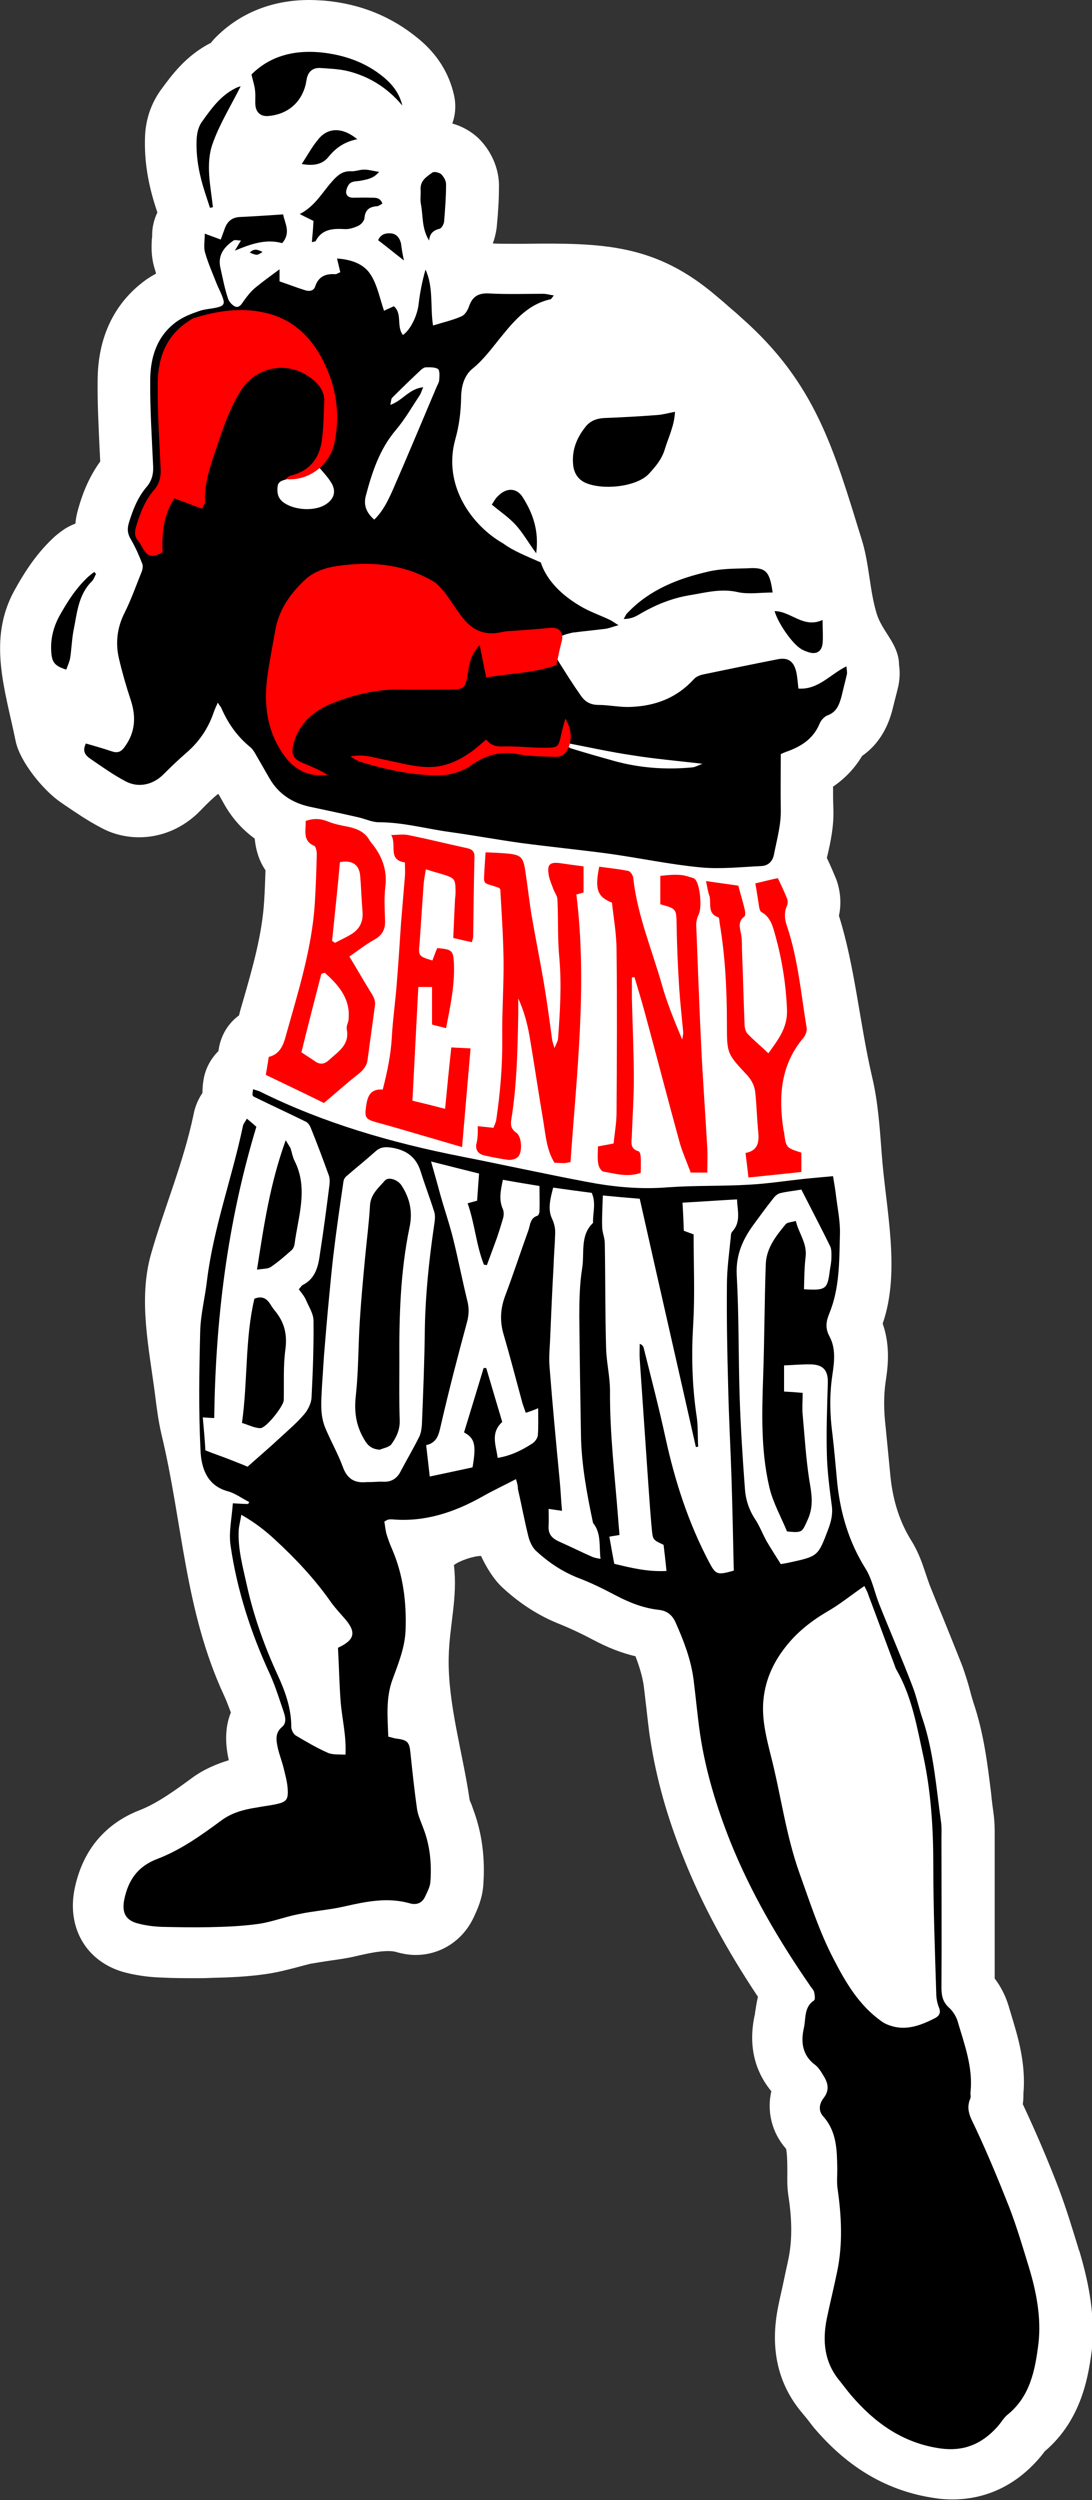 <?xml version="1.0" encoding="utf-8"?>
<!-- Generator: Adobe Illustrator 28.0.0, SVG Export Plug-In . SVG Version: 6.00 Build 0)  -->
<svg version="1.1" id="Vrstva_1" xmlns="http://www.w3.org/2000/svg" xmlns:xlink="http://www.w3.org/1999/xlink" x="0px" y="0px"
	 viewBox="0 0 334.4 765" style="enable-background:new 0 0 334.4 765;" xml:space="preserve">
<rect x="0" y="0" width="334.4" height="765" fill="#333333" stroke="none"/>
<style type="text/css">
	.st0{fill:#FFFFFF;}
	.st1{fill:#FF0000;}
</style>
<g>
	<path class="st0" d="M330.6,689l-0.2-0.5c-1.9-6.2-3.8-12.5-6.2-18.9c-3.3-8.6-6.9-17-10.6-24.9c-0.1-0.3-0.2-0.5-0.4-0.8
		c0.2-1.3,0.2-2.4,0.2-3.3c0.8-9.3-1.7-17.4-3.7-24c-0.3-1-0.6-2-0.9-3c-0.9-2.9-2.3-5.7-4.2-8.2c0-11.5,0-23.1,0-34.3l0-8.9
		c0-0.3,0-0.6,0-0.9c0-1.5,0-3.6-0.3-6c-0.3-2.2-0.6-4.4-0.8-6.6c-1.1-8.9-2.2-18.2-5.4-27.7c-0.3-1-0.7-2.2-1-3.5
		c-0.6-2.3-1.4-4.9-2.4-7.7c-2-5.1-4.1-10.2-6.1-15.2c-1.4-3.3-2.7-6.6-4-9.8c-0.3-0.8-0.6-1.8-1-2.9c-1-3-2.2-6.8-4.6-10.6
		c-3.4-5.5-5.5-11.8-6.3-19.3c-0.2-2.1-0.4-4.1-0.6-6.2c-0.3-3-0.6-6-0.9-9.2c-0.6-5.1-0.6-9.6,0-13.8c0.6-3.9,1.6-10.7-0.9-17.8
		c5.6-16.1,0.9-35.3-0.3-52c-0.6-7.8-1.1-15.7-2.9-23.3c-3.8-16.2-5.3-34-10.2-49.5c0.8-3.6,0.5-7.5-0.8-11.1
		c-0.8-1.9-1.5-3.6-2.3-5.3c-0.2-0.4-0.4-0.9-0.6-1.3c0.1-0.3,0.1-0.5,0.2-0.8c0.9-3.9,2-8.8,1.8-14.3c-0.1-2.2-0.1-4.5-0.1-6.7
		c3.7-2.5,6.7-5.7,8.9-9.4c4.5-3.1,7.7-7.9,9.3-14.2l0.2-0.8c0.5-2.1,1.1-4.2,1.6-6.4c0.6-2.9,0.4-5.3,0.2-6.5c0-0.1,0-0.2,0-0.4
		c-0.3-6.1-5.1-9.7-6.8-15.1c-2.2-7.1-2.3-15.2-4.5-22.4c-8.7-28.2-14.2-48.2-37-68.3c-1.3-1.2-2.7-2.4-4-3.5
		c-1.2-1.1-2.4-2.1-3.6-3.1c-18.6-15.9-34.6-16.3-58.7-16c0,0-0.1,0-0.1,0c-1.4,0-2.7,0-4.1,0c-2.2,0-4,0-5.6-0.1
		c0.6-1.6,1-3.3,1.2-4.9c0.5-5.1,0.7-9,0.7-12.8c0-5.3-2.4-10.8-6.5-14.7c-2.2-2-4.9-3.5-7.8-4.3c1-2.7,1.2-5.8,0.5-8.8
		c-1.5-6.6-5.1-12.4-10.8-17.1C120,5.1,110.5,1.2,99.4,0.2C97.8,0.1,96.2,0,94.7,0C83.3,0,73.3,4,65.8,11.7
		c-0.4,0.4-0.8,0.9-1.2,1.4c-7.7,3.9-12.1,10-15.4,14.5c-3,4.2-4.7,9.2-4.8,14.7c-0.2,6.9,0.9,13.9,3.4,21.5
		c0.1,0.3,0.2,0.7,0.4,1.2c-1,2.1-1.6,4.4-1.6,6.8c0,0.5,0,0.9-0.1,1.3c-0.1,2.1-0.3,5.2,0.8,8.9c0.2,0.6,0.3,1.1,0.5,1.7
		c-0.9,0.5-1.9,1.1-2.8,1.7c-6.8,4.8-14.9,13.9-15.1,30.6c-0.1,7.3,0.3,14.5,0.6,21.4c0.1,1.3,0.1,2.5,0.2,3.8
		c-3.7,5.1-5.6,10.4-6.8,14.7c-0.4,1.4-0.7,2.9-0.8,4.3c-1.5,0.6-2.9,1.3-4.2,2.3l-0.3,0.2c-0.6,0.5-1.5,1.1-2.5,2.1
		C10.6,170,7,176,4.4,180.7c-8.3,15.1-2.8,30.4,0.4,46.1c1.3,6.3,8.5,15.1,13.8,18.7l1.3,0.9c3.4,2.3,6.9,4.7,10.9,6.8
		c3.6,2,7.7,3,11.8,3c7,0,13.7-2.9,18.8-8.2c2.1-2.2,3.8-3.8,5.4-5.1c0.1,0.1,0.2,0.3,0.3,0.4c0.6,1.1,1.2,2.1,1.8,3.2
		c2.4,4.1,5.4,7.4,9.1,10.1c0.4,4.1,1.6,7.2,3.3,9.7c-0.1,3.1-0.2,6.2-0.4,9.3c-0.6,10.2-3.5,20.4-6.6,31.1c-0.4,1.3-0.8,2.7-1.1,4
		c-3.3,2.4-5.5,6-6.2,10.2l-0.1,0.7c-2.3,2.3-3.9,5.2-4.5,8.4c-0.3,1.6-0.4,3.1-0.4,4.4c-0.7,1.1-2.1,3.3-2.7,6.5
		c-3.1,14.9-9,28.6-13.1,43c-3.9,13.9-0.5,28.9,1.3,43c0.5,4,1,7.9,1.9,11.8c6.6,27.3,7.1,54.1,19.3,80.3c0.7,1.5,1.3,3.2,2,5
		c-1.5,3.7-2,8.4-0.7,14.3c0,0.1,0,0.2,0.1,0.3c-3.6,1.1-7.6,2.7-11.4,5.5c-4.9,3.6-10.4,7.6-15.7,9.7c-7.6,2.9-17.2,9.4-20.2,24.4
		c-2.4,12.4,4.3,22.9,16.5,25.6c3.4,0.8,6.8,1.2,10,1.3c4,0.2,7.3,0.2,10.4,0.2c1.7,0,3.4,0,5.1-0.1c4.8-0.1,10.9-0.3,16.9-1.2
		c3.4-0.5,6.4-1.3,9.1-2c1.5-0.4,3-0.8,4.2-1.1c1.7-0.3,3.6-0.6,5.6-0.9c2.8-0.4,5.9-0.8,9.1-1.6c3.1-0.7,6.4-1.4,9.1-1.4
		c1.1,0,2.1,0.1,2.9,0.4c1.9,0.5,3.7,0.8,5.6,0.8c7.6,0,14.4-4.4,17.7-11.4l0.2-0.4c0.9-2,2.5-5.3,2.8-9.6c0.6-8.2-0.4-15.9-3-22.9
		c-0.2-0.6-0.4-1.1-0.6-1.7c-0.2-0.5-0.5-1.1-0.6-1.5c-2-14-6.7-29.4-6.4-43.5c0.2-9.9,2.8-18.3,1.6-28.3c1.8-1.4,6.1-2.8,8.3-2.8
		c1.6,3.4,3.8,7.1,6.6,9.7c5.3,4.9,11.2,8.7,17.6,11.2c3.2,1.3,6.6,2.9,10,4.7c4.5,2.4,8.8,4.1,13.1,5.1c1.3,3.4,2.1,6.2,2.5,8.8
		c0.3,2.2,0.5,4.4,0.8,6.7c0.4,3.3,0.7,6.8,1.3,10.3c1.8,11.6,5.1,23.5,10.2,36.1c5.5,13.8,12.8,27.4,22.7,42.3
		c-0.5,2.1-0.7,3.9-0.9,5c0,0.2,0,0.4-0.1,0.6c-2.4,11.2,1.3,18.7,5.1,23.3c-1.4,6.1,0.1,12.6,4.5,17.6c0.3,1,0.4,3.9,0.4,5.9l0,0.2
		c0,0.4,0,0.9,0,1.3c0,1.7-0.1,4.1,0.3,6.8c1.2,7.7,1.2,14,0,19.7c-0.5,2.3-1,4.6-1.5,7c-0.5,2.4-1.1,4.8-1.6,7.4
		c-2.6,12.8-0.1,23.8,7.4,32.6c0.5,0.6,0.9,1.1,1.4,1.7c0.7,0.9,1.4,1.8,2.1,2.7c10.6,12.5,22.7,19.5,37.1,21.6
		c1.8,0.3,3.7,0.4,5.5,0.4c6.9,0,17.1-2.1,26-12.1c0.9-1,1.6-1.9,2.1-2.6c11.7-9.9,13.5-23.9,14.5-31.4
		C335.5,707.1,332.7,696.2,330.6,689z"/>
	<g>
		<g>
			<path d="M158,452.6c-3.6,1.9-7.1,3.5-10.4,5.4c-8.6,4.8-17.6,7.8-27.6,6.9c-0.4,0-0.8,0-1.2,0.1c-0.2,0.1-0.5,0.2-1.1,0.6
				c0.2,1.1,0.3,2.4,0.6,3.6c0.5,1.7,1.1,3.3,1.8,4.9c3.4,7.9,4.4,16.2,4.1,24.7c-0.2,5.3-2.2,10.2-4,15.1
				c-2.1,5.7-1.5,11.5-1.3,17.5c1,0.2,1.7,0.5,2.5,0.6c3.4,0.4,4,1.1,4.3,4.5c0.6,5.7,1.2,11.4,2,17c0.3,2.1,1.3,4.1,2,6.1
				c2,5.2,2.5,10.7,2.1,16.2c-0.1,1.5-0.9,3-1.6,4.5c-0.9,2-2.6,2.7-4.7,2.1c-6.7-1.9-13.2-0.6-19.8,0.9c-4.7,1.1-9.5,1.4-14.2,2.4
				c-4.2,0.8-8.2,2.4-12.4,3c-5,0.7-10.1,0.9-15.2,1c-4.8,0.1-9.6,0-14.4-0.1c-2.4-0.1-4.8-0.4-7.1-1c-3.8-0.9-5.1-3.2-4.4-7.1
				c1.2-6.1,4.1-10.4,10.2-12.7c7.1-2.7,13.4-7.2,19.5-11.7c3.2-2.4,6.9-3.4,10.8-4c2-0.4,4-0.6,5.9-1c3.3-0.7,3.9-1.4,3.7-4.6
				c-0.1-2.1-0.7-4.2-1.2-6.3c-0.5-2.1-1.3-4.1-1.8-6.2c-0.5-2.4-1-4.7,1.3-6.6c1.4-1.2,1-3,0.5-4.5c-1.3-3.8-2.5-7.7-4.1-11.3
				c-5.9-12.7-10.2-25.9-12.2-39.7c-0.6-4.1,0.4-8.4,0.7-12.9c2,0.1,3.3,0.2,4.7,0.2c0.1-0.2,0.2-0.4,0.3-0.6
				c-2.2-1.1-4.3-2.7-6.6-3.3c-6.5-1.8-8.1-7.4-8.3-12.6c-0.6-12-0.4-24.1-0.1-36.1c0.1-5.3,1.5-10.6,2.1-15.9
				c2-16.1,7.7-31.4,11-47.2c0.1-0.6,0.6-1.1,1.2-2.2c1.3,1.1,2.3,1.9,2.9,2.5c-8.9,29.4-12.5,58.9-12.9,89.1
				c-0.9,0-1.9-0.1-3.5-0.2c0.3,3.4,0.6,6.6,0.8,10.1c2.5,1,4.9,1.8,7.2,2.7c2.2,0.9,4.4,1.7,5.7,2.3c3.6-3.2,6.9-6,10-8.9
				c2.5-2.3,5.2-4.6,7.4-7.2c1.1-1.3,2.1-3.3,2.2-5c0.4-7.9,0.7-15.8,0.6-23.6c0-2.1-1.4-4.2-2.3-6.3c-0.5-1.2-1.4-2.2-2.2-3.3
				c0.5-0.5,0.8-1.1,1.2-1.3c4-2,4.8-5.9,5.3-9.7c1.1-7,2-14,2.9-21c0.1-1,0.1-2.2-0.3-3.1c-1.7-4.7-3.5-9.5-5.4-14.2
				c-0.3-0.8-0.9-1.7-1.6-2c-5.1-2.5-10.3-4.9-15.4-7.4c-1-0.5-1-0.4-0.7-2.5c0.6,0.2,1.3,0.4,1.9,0.6c19.7,9.8,40.6,15.8,62,20
				c12.7,2.5,25.4,5.3,38.1,7.7c8.3,1.6,16.6,2.4,25.1,1.7c8.3-0.6,16.6-0.3,24.8-0.8c5.7-0.3,11.4-1.2,17.1-1.8
				c2.8-0.3,5.5-0.5,8.6-0.8c0.3,2,0.6,3.5,0.8,5.1c0.5,4.4,1.5,8.8,1.3,13.1c-0.2,8-0.1,16.1-3.2,23.7c-1,2.4-1.4,4.5,0,7.1
				c2,3.7,1.5,7.8,0.9,11.8c-0.9,6-0.8,12,0,18c0.6,5,1,10.1,1.5,15.2c1,9.3,3.6,18,8.6,26c2.1,3.3,2.8,7.4,4.3,11.1
				c3.3,8.3,6.9,16.5,10.1,24.9c1.3,3.3,2,6.9,3.2,10.3c3.4,10.3,4.1,21,5.6,31.5c0.2,1.6,0.1,3.2,0.1,4.8c0,15.2,0.1,30.5,0,45.7
				c0,2.4,0.4,4.4,2.3,6.1c1.1,1,2.1,2.5,2.6,4c2.1,7.2,4.8,14.2,4,21.9c-0.1,0.7,0.2,1.4-0.1,2c-1.5,3.6,0.4,6.2,1.8,9.3
				c3.7,7.9,7,15.9,10.2,24c2.3,6,4.1,12.1,6,18.3c2.3,7.6,3.8,15.5,2.9,23.3c-1,8-2.5,16.2-9.5,21.8c-1.2,1-2,2.5-3.1,3.7
				c-4.7,5.2-10.2,7.6-17.4,6.6c-11.4-1.6-20-7.7-27.3-16.2c-1.2-1.4-2.3-2.9-3.5-4.4c-4.8-5.7-5.4-12.3-4-19.2
				c1-4.8,2.2-9.6,3.2-14.5c1.7-8.3,1.3-16.7,0.1-25.1c-0.3-2-0.1-4-0.1-6c-0.1-5.8-0.1-11.5-4.3-16.2c-1.6-1.8-1.2-3.9,0.1-5.6
				c2.1-2.7,1.2-5-0.3-7.3c-0.6-1-1.3-2.1-2.2-2.8c-4.1-3-4.5-7.2-3.5-11.5c0.6-2.8,0-6.3,3.1-8.3c0.4-0.3,0.2-1.7,0-2.6
				c-0.2-0.7-0.9-1.3-1.3-2c-9.6-13.9-18.1-28.4-24.4-44.1c-4.2-10.6-7.5-21.4-9.2-32.7c-0.8-5.5-1.3-11.1-2-16.7
				c-0.8-6.2-3-11.9-5.5-17.5c-1-2.3-2.6-3.6-5.1-3.9c-4.7-0.5-9-2.2-13.2-4.4c-3.8-2-7.6-3.9-11.6-5.4c-4.8-1.9-9-4.7-12.8-8.2
				c-1.2-1.1-2-2.9-2.4-4.5c-1.2-4.8-2.1-9.7-3.2-14.5C158.6,454.5,158.3,453.6,158,452.6z M264.7,485.3c-4.1,2.8-7.6,5.7-11.5,7.9
				c-4.9,2.9-9.2,6.3-12.7,10.8c-4,5.1-6.4,10.7-6.8,17.2c-0.3,5.4,1,10.6,2.3,15.8c3.1,12,4.6,24.3,8.8,36.1
				c3.2,8.9,6.1,18,10.5,26.4c3.7,7.2,7.8,14.1,14.5,18.9c1.3,1,3.1,1.6,4.7,1.9c4.1,0.7,7.9-0.8,11.5-2.6c1.5-0.7,2.3-1.7,1.5-3.5
				c-0.5-1.3-0.8-2.8-0.8-4.3c-0.4-13.1-0.9-26.2-0.9-39.3c0-11.1-0.7-22.2-3-33c-2-9.1-3.5-18.4-8.3-26.7c-0.3-0.5-0.4-1-0.6-1.5
				c-2.7-7.1-5.3-14.3-8-21.4C265.7,487.2,265.2,486.4,264.7,485.3z M184.6,365.8c-0.1,3.6-0.3,6.6-0.2,9.6c0,1.7,0.8,3.3,0.8,5
				c0.2,10.7,0.1,21.4,0.4,32c0.1,4.4,1.2,8.8,1.2,13.2c-0.1,13.1,1.5,26.1,2.5,39.1c0.1,1.7,0.3,3.4,0.4,5c-1.2,0.2-2,0.3-3.1,0.5
				c0.5,2.9,1,5.6,1.5,8.3c5.3,1.3,10.3,2.5,16,2.2c-0.3-3-0.6-5.6-0.9-8c-3.2-1.5-3.3-1.5-3.6-4.8c-0.4-4.3-0.7-8.5-1-12.8
				c-0.9-13.1-1.8-26.1-2.7-39.2c-0.1-1.5,0-3.1,0-4.7c0.8,0.3,1.1,0.8,1.2,1.2c2.3,9.2,4.7,18.4,6.7,27.6c2.9,13.3,7,26,13.4,38.1
				c2,3.8,2.5,3.9,7.5,2.5c-0.2-9.4-0.4-19-0.7-28.6c-0.3-9.1-0.8-18.1-1-27.2c-0.3-10.5-0.5-21.1-0.4-31.6c0-4.9,0.7-9.8,1.2-14.8
				c0-0.5,0.1-1.2,0.4-1.5c2.8-3,1.6-6.4,1.5-9.9c-5.7,0.3-11,0.7-16.7,1c0.2,3.2,0.3,5.9,0.4,8.6c1.3,0.5,2.2,0.8,3,1.1
				c0,9.2,0.4,18.2-0.1,27.1c-0.6,9.5-0.4,18.9,1,28.4c0.5,3.1,0.3,6.3,0.5,9.5c-0.2,0-0.5,0-0.7,0.1c-5.7-25.3-11.5-50.6-17.2-76
				C192,366.5,188.7,366.2,184.6,365.8z M113.4,453.5C113.4,453.5,113.4,453.6,113.4,453.5c1.3,0,2.7-0.2,4-0.1
				c2.6,0.1,4.3-1.1,5.4-3.4c1.8-3.4,3.8-6.8,5.5-10.2c0.6-1.1,0.8-2.6,0.9-3.9c0.4-9.9,0.8-19.7,0.9-29.6
				c0.2-10.4,1.3-20.8,2.8-31.1c0.2-1.4,0.5-3,0.1-4.3c-1.3-4.2-2.9-8.3-4.2-12.5c-1.5-4.7-4.8-6.7-9.4-7.3c-1.7-0.2-3.1,0-4.4,1.2
				c-2.9,2.6-5.9,5-8.8,7.5c-0.5,0.4-0.9,1-1,1.6c-1.1,7.5-2.2,15-3.1,22.6c-0.5,4.2-0.9,8.5-1.3,12.7c-0.6,6.1-1.1,12.2-1.6,18.3
				c-0.2,3.1-0.4,6.1-0.6,9.2c-0.2,4.3-0.7,8.6,1,12.7c1.7,4.1,3.9,7.9,5.4,12c1.3,3.6,3.6,5,7.3,4.6
				C112.6,453.5,113,453.5,113.4,453.5z M245.8,426.2c0,2.5-0.2,4.6,0,6.7c0.6,6.6,1,13.3,2,19.8c0.7,4.2,1.5,8.1-0.5,12.4
				c-1.7,3.7-1.5,4-6.3,3.5c-1.8-4.4-4.3-8.8-5.4-13.5c-2.6-11.1-2.3-22.5-1.9-33.9c0.4-11.5,0.4-23,0.8-34.4
				c0.2-4.9,3.1-8.6,6.1-12.2c0.5-0.6,1.7-0.6,3.1-1c0.9,3.8,3.5,6.8,3,11c-0.4,3.3-0.4,6.6-0.5,9.9c6.7,0.4,7.2,0,7.9-5.7
				c0.2-1.3,0.5-2.6,0.5-4c0-1.2,0.1-2.5-0.4-3.5c-2.8-5.7-5.8-11.4-8.8-17.3c-2.3,0.4-4.5,0.6-6.5,1.1c-0.8,0.2-1.6,0.9-2.1,1.6
				c-2,2.5-3.9,5.1-5.8,7.7c-3.5,4.7-5.7,9.5-5.4,15.7c0.7,12.4,0.5,24.8,0.9,37.3c0.3,9.3,0.9,18.6,1.6,28c0.2,3.3,1.2,6.5,3.1,9.4
				c1.4,2.1,2.3,4.5,3.5,6.7c1.4,2.4,2.9,4.7,4.4,7.1c1.1-0.2,1.9-0.3,2.7-0.5c8.7-1.9,8.7-1.9,11.8-10.1c0.9-2.4,1.5-4.7,1.1-7.4
				c-0.7-5.3-1.4-10.6-1.5-15.9c-0.2-7.2,0.1-14.4,0.3-21.6c0.1-3.5-1.2-5.4-4.8-5.6c-2.9-0.1-5.8,0.2-8.6,0.3c0,3,0,5.4,0,8
				C242,425.9,243.5,426,245.8,426.2z M161,432.3c-0.5-1.5-1-2.7-1.3-4c-1.8-6.6-3.5-13.2-5.4-19.7c-1.3-4.2-1.1-8.1,0.4-12.1
				c2.5-6.6,4.7-13.4,7.1-20c0.6-1.7,0.5-3.8,2.8-4.5c0.3-0.1,0.6-0.9,0.6-1.3c0.1-2.5,0-5,0-7.8c-3.7-0.6-7.4-1.2-11.2-1.9
				c-0.7,3.3-1.3,6.1,0,9c0.3,0.7,0.3,1.8,0.1,2.6c-0.8,2.7-1.6,5.4-2.6,8c-0.8,2.2-1.6,4.3-2.4,6.5c-0.3,0-0.6-0.1-0.9-0.1
				c-2.4-6-2.8-12.6-5-18.8c1.1-0.3,1.8-0.5,2.9-0.8c0.2-2.7,0.4-5.4,0.6-8.3c-4.9-1.2-9.5-2.4-14.7-3.7c1.1,3.8,2,7.1,2.9,10.4
				c1.3,4.6,2.9,9.2,4,13.8c1.5,6.1,2.7,12.3,4.2,18.4c0.6,2.3,0.5,4.4-0.1,6.6c-2.8,10.3-5.5,20.7-7.9,31.1c-0.7,2.9-1,5.7-4.6,6.5
				c0.4,3.3,0.7,6.2,1.1,9.6c4.7-1,9-1.9,13.1-2.8c1.2-6.9,0.7-8.9-2.6-10.7c2-6.5,4-13.1,6-19.7c0.3,0,0.6,0,0.8,0
				c1.6,5.5,3.3,11.1,4.9,16.5c-3.7,3.4-1.9,7.1-1.4,11c4.2-0.7,7.5-2.4,10.6-4.4c0.8-0.5,1.6-1.6,1.7-2.5c0.2-2.6,0.1-5.2,0.1-8.3
				C163.4,431.5,162.3,431.9,161,432.3z M105.8,536.9c0.3-5.9-1.1-11.1-1.5-16.4c-0.4-5.4-0.5-10.9-0.8-16.3c5.2-2.4,5.7-4.8,2-9
				c-1.3-1.5-2.7-3-3.9-4.6c-5-7.2-10.9-13.5-17.3-19.4c-3-2.8-6.2-5.3-10.4-7.7c-0.3,1.9-0.7,3.3-0.8,4.7
				c-0.3,5.8,1.3,11.4,2.5,16.9c2.1,9.5,5.4,18.7,9.5,27.6c2.3,5,4.1,10.1,4.1,15.7c0,0.9,0.6,2.1,1.3,2.6c3.2,1.9,6.4,3.8,9.8,5.3
				C101.8,537,103.7,536.8,105.8,536.9z M169.4,363.4c-0.9,3.4-1.7,6.6-0.4,9.4c0.8,1.7,1.1,3.2,1,4.9c-0.1,3.3-0.4,6.7-0.5,10
				c-0.4,7.1-0.7,14.1-1,21.2c-0.1,3.2-0.5,6.4-0.2,9.5c0.9,11.6,2,23.1,3.1,34.7c0.3,3,0.4,6,0.7,9.2c-1.5-0.2-2.7-0.4-4.1-0.6
				c0,1.9,0.1,3.5,0,5.1c-0.2,2.6,1,3.9,3.2,4.9c3.4,1.5,6.8,3.2,10.2,4.7c0.7,0.3,1.4,0.4,2.5,0.6c-0.5-4,0.3-7.8-2.3-11
				c-1.9-9-3.6-18.1-3.7-27.3c-0.2-12-0.4-24-0.5-36c0-4.9,0.1-9.9,0.9-14.8c0.7-4.6-0.7-9.9,3.3-13.7c-0.1-3,1-6.1-0.4-9.2
				C177.3,364.5,173.6,364,169.4,363.4z"/>
			<path d="M165.6,172.1c1.8,5.5,6.4,10,12,13.3c2.8,1.7,6,2.8,9,4.2c0.7,0.3,1.3,0.8,2.8,1.7c-1.8,0.5-2.8,0.9-3.9,1.1
				c-3.2,0.4-6.4,0.7-9.5,1.1c-0.4,0-0.8,0.1-1.2,0.2c-5.8,1.3-6.8,3.7-3.7,8.8c2.2,3.5,4.4,7,6.8,10.4c1.3,1.9,3,2.8,5.4,2.8
				c3.3,0,6.7,0.8,10,0.6c7.5-0.3,14-2.8,19.2-8.5c0.6-0.7,1.8-1.2,2.7-1.4c7.7-1.6,15.4-3.2,23.1-4.7c3.2-0.6,4.9,0.8,5.6,4.2
				c0.3,1.5,0.4,3.1,0.6,4.8c6.1,0.4,9.6-4.3,14.7-6.8c0.1,1.2,0.3,2,0.1,2.6c-0.5,2.2-1.1,4.4-1.6,6.6c-0.7,2.5-1.5,4.8-4.3,5.8
				c-1,0.4-2,1.5-2.4,2.5c-2,4.8-5.8,7.1-10.4,8.7c-0.5,0.2-1,0.4-1.4,0.6c-0.1,0.1-0.2,0.2-0.1,0.1c0,5.8-0.1,11.4,0,16.9
				c0.1,4.7-1.2,9.2-2.1,13.8c-0.4,2.1-1.8,3.4-3.8,3.5c-6.3,0.3-12.6,1-18.8,0.4c-9.4-0.9-18.7-2.9-28.1-4.2
				c-9-1.2-18.1-2.1-27.1-3.3c-7.1-1-14.2-2.3-21.4-3.3c-7.3-1-14.4-3-21.8-3c-1.9,0-3.9-0.9-5.8-1.4c-5.2-1.2-10.4-2.3-15.6-3.4
				c-5.2-1.2-9.3-3.9-12-8.5c-1.4-2.4-2.8-4.9-4.2-7.3c-0.5-0.9-1.1-1.9-1.9-2.5c-3.9-3.2-6.7-7.2-8.7-11.8
				c-0.2-0.5-0.6-0.8-1.1-1.7c-0.6,1.3-1,2.2-1.3,3.1c-1.7,4.9-4.5,9-8.5,12.4c-2.3,2-4.5,4.1-6.7,6.3c-3.2,3.3-7.7,4.4-11.7,2.3
				c-3.8-2-7.3-4.5-10.8-6.9c-1.5-1-2.6-2.3-1.4-4.7c2.7,0.8,5.3,1.5,7.9,2.4c1.8,0.6,2.9,0.2,4-1.4c3.3-4.5,3.5-9.3,1.8-14.4
				c-1.4-4.2-2.6-8.4-3.6-12.7c-1.1-4.8-0.5-9.5,1.8-14c2-4,3.5-8.3,5.2-12.5c0.3-0.7,0.4-1.7,0.2-2.3c-1-2.6-2.1-5.1-3.5-7.5
				c-1-1.7-1.2-3-0.7-4.9c1.2-4,2.7-7.9,5.4-11.1c1.6-1.8,2.2-3.9,2.1-6.3c-0.4-8.9-1-17.9-0.9-26.8c0.1-7,2.2-13.5,8.4-17.8
				c1.9-1.3,4.2-2.2,6.5-3c1.7-0.6,3.7-0.7,5.5-1.1c2.1-0.5,2.5-1.1,1.8-3c-0.5-1.5-1.3-2.9-1.9-4.4c-1.2-3.1-2.6-6.2-3.5-9.4
				c-0.5-1.6-0.1-3.4-0.1-5.8c1.9,0.7,3.3,1.2,4.9,1.8c0.4-1.1,0.8-2.2,1.2-3.3c0.8-2.3,2.3-3.5,4.7-3.6c4.4-0.2,8.7-0.5,13.2-0.8
				c0.5,2.7,2.5,5.6-0.3,8.8c-5-1.4-9.7,0.3-14.5,2.3c0.6-0.9,1.1-1.9,1.9-3.1c-1,0-1.9-0.3-2.3,0c-2.9,2-4.9,4.5-4,8.4
				c0.7,3.1,1.3,6.3,2.3,9.3c0.3,1,1.3,2.1,2.2,2.5c1.3,0.5,2-0.8,2.7-1.8c1-1.4,2.1-2.8,3.4-3.9c2.3-1.9,4.8-3.7,7.5-5.7
				c0,1.3,0,2.5,0,3.7c2.7,0.9,5.2,1.9,7.8,2.7c1.2,0.4,2.6,0.3,3.1-1.1c1-3.1,3.2-4,6.2-3.8c0.4,0,0.7-0.3,1.5-0.6
				c-0.3-1.3-0.6-2.6-1-4.2c4.3,0.3,8.3,1.6,10.4,5.1c2,3.2,2.7,7.1,4,10.9c0.7-0.4,1.8-0.8,3-1.4c2.7,2.3,0.7,6.2,2.8,8.8
				c2.3-1.6,4.4-5.9,4.8-9.5c0.4-3.5,1.1-7,2.1-10.5c2.5,5.4,1.4,11.3,2.3,17.1c3.2-1,6-1.6,8.7-2.8c1-0.4,1.9-1.8,2.3-3
				c1.1-3.2,3-4.2,6.3-4c5.5,0.3,11,0.1,16.4,0.1c1,0,1.9,0.3,3.3,0.5c-0.6,0.7-0.8,1.2-1.1,1.2c-6.4,1.4-10.6,6-14.5,10.8
				c-3,3.6-5.6,7.4-9.3,10.4c-2.7,2.2-3.5,5.7-3.5,9.1c-0.1,4.3-0.6,8.4-1.8,12.6c-3.9,14.2,5.3,26.5,14.7,31.8
				C157.2,168.6,161.1,170.1,165.6,172.1z M129.6,118.5c-0.5,1.1-0.7,1.9-1.1,2.5c-2.4,3.6-4.5,7.3-7.3,10.6c-5,5.9-7.3,13-9.2,20.2
				c-0.7,2.8,0.2,5.1,2.6,7.2c2.7-2.6,4.2-5.8,5.6-8.9c4.6-10.5,9-21.1,13.5-31.7c0.3-0.7,0.8-1.5,0.8-2.2c0.1-1.1,0.2-2.9-0.4-3.3
				c-0.9-0.6-2.5-0.5-3.7-0.5c-0.5,0-1,0.4-1.4,0.7c-3,2.8-6,5.7-8.9,8.6c-0.4,0.4-0.3,1.3-0.6,2.2
				C123.3,122.6,125.3,118.9,129.6,118.5z M97.2,142.4c-3.5,1.6-6.2,2.9-9,4.1c-1.3,0.5-3,0.5-3.2,2.4c-0.2,2,0.1,3.6,1.9,4.9
				c3.2,2.3,9.2,2.7,12.6,0.7c2.7-1.6,3.6-4,2-6.7C100.3,145.8,98.6,144.1,97.2,142.4z M173.3,227.3c-0.1,0.2-0.2,0.4-0.3,0.6
				c0.7,0.4,1.4,1,2.2,1.2c4.2,1.3,8.4,2.5,12.7,3.7c7.9,2.2,16,2.8,24.2,2c0.8-0.1,1.5-0.5,3-1.1c-7.8-0.9-14.7-1.5-21.5-2.6
				C186.8,230.1,180.1,228.6,173.3,227.3z"/>
			<path d="M206.7,126c-0.2,4.3-2,7.8-3.1,11.4c-0.9,3.1-2.8,5.3-4.9,7.6c-3.9,4.1-14.5,5.1-19.7,2.6c-2.2-1.1-3.3-3.1-3.5-5.5
				c-0.4-4.4,1.1-8.1,3.8-11.5c1.5-1.9,3.5-2.6,6-2.7c5.3-0.2,10.6-0.5,15.9-0.9C202.9,126.9,204.6,126.4,206.7,126z"/>
			<path d="M74.1,435.4c1.8-12.9,0.9-25.7,3.8-38c2.2-0.9,3.6-0.2,4.7,1.4c0.5,0.8,1,1.6,1.6,2.3c2.9,3.5,3.8,7.2,3.2,11.8
				c-0.7,5.1-0.4,10.3-0.5,15.5c0,1.8-5.6,8.9-7.3,8.6C77.8,436.9,76.3,436.1,74.1,435.4z"/>
			<path d="M77,22.8c5.6-5.6,12.8-7.5,20.9-6.8c7.3,0.7,14.1,3,19.8,7.8c2.7,2.3,4.7,5,5.5,8.5c-4.4-5.3-9.9-8.8-16.5-10.5
				c-2.8-0.7-5.8-0.8-8.7-1c-2.3-0.1-3.7,1.2-4.1,3.5c-0.1,0.5-0.2,1-0.3,1.6c-1.4,5.6-5.6,9.1-11.4,9.6c-2.3,0.2-3.8-1-4-3.4
				c-0.1-1.5,0.1-2.9-0.1-4.4C78,26.3,77.5,24.9,77,22.8z"/>
			<path d="M87.5,348.9c0.8,1.4,1.2,1.9,1.5,2.5c0.4,1.3,0.6,2.6,1.2,3.8c4.3,8.5,1.1,17,0,25.5c-0.1,0.7-0.5,1.6-1.1,2
				c-2,1.8-4,3.5-6.2,5c-0.9,0.6-2.4,0.5-4.2,0.8C80.8,375,82.7,362.1,87.5,348.9z"/>
			<path d="M236.6,181.3c-3.8,0-7.3,0.6-10.6-0.1c-5.1-1.2-9.8,0.1-14.6,0.9c-5.7,0.9-11,3.1-16,6.1c-1.2,0.7-2.6,1.2-4.4,1.2
				c0.4-0.7,0.7-1.5,1.3-2c6.7-7,15.4-10.4,24.6-12.5c3.8-0.9,7.9-0.9,11.9-1C234.5,173.5,235.7,174.7,236.6,181.3z"/>
			<path d="M95.5,74.1c0.2-2.2,0.4-4.4,0.5-6.5c-1.4-0.7-2.5-1.2-4.2-2.1c4.8-2.5,6.9-6.7,10-10.1c1.6-1.8,3.1-3.1,5.7-3
				c1.3,0.1,2.6-0.5,4-0.5c1.4,0,2.7,0.4,4.6,0.7c-1.9,2.2-3.9,2.3-5.7,2.7c-1,0.2-2.3,0.1-3.1,0.7c-0.7,0.5-1.2,1.7-1.3,2.6
				c-0.1,1.3,0.9,1.9,2.1,1.9c1.9,0,3.7-0.1,5.6,0c1.3,0,2.7-0.1,3.4,1.8c-0.6,0.3-1.1,0.8-1.7,0.8c-2.4,0.2-3.6,1.2-3.8,3.7
				c-0.1,0.8-1,1.9-1.9,2.3c-1.3,0.6-2.8,1.1-4.2,1c-3.6-0.2-6.9,0-8.8,3.6C96.7,73.9,96.2,73.9,95.5,74.1z"/>
			<path d="M73.7,26.4c-3,6-6.5,11.6-8.6,17.6c-2.2,6.2-0.6,12.9,0.1,19.4c-0.3,0.1-0.6,0.1-0.9,0.2c-0.5-1.5-1-3.1-1.5-4.6
				c-1.7-5.2-2.8-10.5-2.6-16.1c0.1-2.2,0.5-4.2,1.9-6c2.7-3.8,5.5-7.6,9.8-9.8C72.4,26.8,73,26.6,73.7,26.4z"/>
			<path d="M29.4,175.6c-0.4,0.8-0.7,1.7-1.3,2.3c-4.2,4.2-4.5,9.8-5.6,15.1c-0.5,2.7-0.6,5.6-1,8.3c-0.2,1.2-0.8,2.4-1.2,3.6
				c-3.5-1.1-4.4-2.2-4.6-5.4c-0.3-4,0.7-7.8,2.6-11.2c2.4-4.3,5.1-8.5,8.8-11.9c0.6-0.5,1.2-1,1.8-1.4
				C29,175.2,29.2,175.4,29.4,175.6z"/>
			<path d="M131.4,73.6c-2.3-3.7-1.8-7.5-2.5-11.1c-0.3-1.4,0-2.9-0.1-4.4c-0.2-2.8,1.8-4,3.6-5.3c0.6-0.4,2.1,0,2.7,0.5
				c0.8,0.8,1.5,2,1.5,3.1c0,3.8-0.3,7.6-0.6,11.4c-0.1,0.8-0.8,2.1-1.4,2.2C132.7,70.5,131.6,71.4,131.4,73.6z"/>
			<path d="M164.2,169.3c-2.5-3.4-4.1-6.3-6.3-8.7c-2.1-2.3-4.8-4.1-7.3-6.2c0.7-1,1.1-1.9,1.8-2.5c2.5-2.7,5.8-2.8,7.7,0.3
				C163.2,157.1,165.1,162.4,164.2,169.3z"/>
			<path d="M251.9,189.7c0,3,0.2,5.2,0,7.2c-0.3,2.5-1.9,3.4-4.2,2.7c-0.9-0.3-1.8-0.6-2.5-1.1c-2.6-1.6-6.9-7.7-8-11.5
				C242.2,187,246,192.4,251.9,189.7z"/>
			<path d="M109.4,42.6c-4,0.8-6.6,2.7-8.8,5.4c-2.1,2.6-5,2.7-8.2,2.2c1.7-2.6,3.1-5.2,5-7.5C100.3,39,104.8,38.8,109.4,42.6z"/>
			<path d="M123.7,79.7c-3.1-2.4-5.4-4.3-7.9-6.2c0.7-1.7,2.1-2.2,3.8-2.1c1.8,0.1,2.8,1.4,3.2,3.1C123,76,123.2,77.5,123.7,79.7z"
				/>
			<path d="M76.5,77.3c1.3-1.4,2.5-0.9,3.9-0.2C78.7,78.2,78.7,78.2,76.5,77.3z"/>
			<path d="M116.3,443.6c-2.4-0.2-3.6-1.1-4.8-3.2c-2.6-4.4-3.1-8.7-2.5-13.7c0.8-7.5,0.7-15.2,1.2-22.8c0.4-6.4,1-12.7,1.6-19.1
				c0.5-5.3,1.2-10.6,1.5-15.9c0.2-3.5,2.6-5.4,4.6-7.7c1.1-1.2,4-0.2,5.1,1.6c2.6,4,3.4,8.2,2.4,12.8c-2.8,13.5-3.2,27.3-3.1,41
				c0,6-0.1,12,0.1,18c0.1,2.9-1,5.2-2.6,7.4C119,442.9,117.4,443.1,116.3,443.6z"/>
		</g>
		<path class="st1" d="M170.4,203.5c-6.8,2.5-14.1,2.5-21.5,3.8c-0.7-3.3-1.3-6.3-2-9.9c-2.7,2.8-3.2,5.7-3.6,8.5
			c-0.8,4.7-1,5.1-5.8,5.1c-5.1,0-10.2,0.1-15.2,0c-7.1-0.1-13.9,1.6-20.3,4.1c-5.6,2.2-10.4,6-12.1,12.5c-0.9,3.4,0,4.8,3.4,6.1
			c2.4,1,4.8,2,7,3.4c-6.2,0.8-10.6-1.8-13.9-6.8c-4.6-6.9-5.6-14.6-4.6-22.7c0.6-4.8,1.6-9.5,2.4-14.2c1-6.5,4.5-11.6,9.2-16
			c2.8-2.6,6.4-3.7,9.8-4.2c10.2-1.5,20.3-0.7,29.5,4.7c1.3,0.8,2.4,2.1,3.4,3.3c1.8,2.3,3.3,4.9,5.1,7.2c3.1,4.3,7.1,6.3,12.5,5
			c1.3-0.3,2.6-0.3,4-0.4c3.6-0.3,7.2-0.5,10.8-0.9c2.6-0.2,4.1,1.2,3.6,3.8C171.4,198.5,170.9,201,170.4,203.5z"/>
		<path class="st1" d="M61.9,155.7c-2.9-1.1-5.5-2.1-8.5-3.2c-3.3,5-3.9,10.7-3.6,16.5c-3.3,1.7-4.4,1.5-6-1.1
			c-0.5-0.8-0.9-1.7-1.5-2.4c-1.1-1.3-1.1-2.5-0.7-4.1c1.2-4.1,2.7-8.2,5.6-11.5c1.6-1.9,2.1-3.9,2-6.3c-0.4-8.8-1-17.6-0.9-26.4
			c0.1-7.5,2.4-14.2,9.1-18.7c0.7-0.4,1.3-1,2.1-1.2c7.1-2.2,14.3-3.3,21.7-1.6c9.3,2.1,15.1,8.5,18.7,16.7
			c3.3,7.3,4.2,15.2,2.5,23.2c-1.4,6.7-7.9,11.7-14.9,11c0.6-0.5,0.9-0.9,1.3-1c5.6-1.3,8.8-4.9,9.7-10.4c0.6-4.1,0.6-8.2,0.8-12.3
			c0.1-2.8-1.3-4.9-3.3-6.6c-7.8-6.5-17.7-4-22.3,3.3c-3.7,6-5.8,12.6-8,19.2c-1.7,4.9-3.2,9.9-2.9,15.2
			C62.5,154.3,62.3,154.7,61.9,155.7z"/>
		<path class="st1" d="M146.3,344.6c1.8,0.2,3.1,0.3,4.8,0.5c0.3-0.8,0.8-1.7,0.9-2.7c1.2-8.2,1.9-16.4,1.8-24.8
			c-0.1-8,0.5-16,0.4-24c-0.1-7.2-0.6-14.4-1-21.5c-0.2-0.2-0.4-0.5-0.6-0.5c-5-1.8-4.5-0.3-4.2-6.3c0.1-1.4,0.2-2.9,0.3-4.5
			c2.6,0.1,4.8,0.2,7,0.4c3.7,0.4,4.5,1.1,5.1,4.9c0.7,4.5,1.2,9,1.9,13.5c1.2,7,2.6,13.9,3.8,20.9c1,5.9,1.8,11.9,2.6,17.8
			c0.1,0.5,0.3,1,0.7,2.4c0.6-1.5,1.1-2.3,1.1-3c0.6-8.1,1.1-16.2,0.4-24.4c-0.6-6-0.3-12-0.6-18c0-1.1-0.8-2.1-1.2-3.1
			c-0.5-1.4-1.1-2.7-1.4-4.1c-0.7-3.7,0.2-4.5,4-3.9c2.1,0.3,4.2,0.6,6.6,0.9c0,2.7,0,5.3,0,8c-0.7,0.2-1.4,0.4-2.2,0.6
			c3.4,27.5,0.1,54.7-1.8,81.9c-0.9,0.1-1.4,0.3-1.9,0.3c-0.9,0-1.9-0.1-3-0.1c-2.4-3.9-2.7-8.3-3.4-12.6
			c-1.5-8.8-2.8-17.7-4.3-26.5c-0.7-3.8-1.7-7.5-3.4-11.2c0,1.6,0,3.3,0,4.9c-0.2,10.7-0.4,21.4-2.1,32c-0.3,1.7-0.2,3,1.5,4.2
			c1.7,1.1,2,6.2,0.4,7.5c-0.7,0.6-1.9,0.9-2.9,0.8c-2.4-0.3-4.7-0.8-7.1-1.3c-1.8-0.4-2.8-1.3-2.7-3.3
			C146.4,348.3,146.3,346.6,146.3,344.6z"/>
		<path class="st1" d="M193.5,299.1c0,2.1,0,4.2,0,6.4c0.2,8.3,0.6,16.6,0.6,24.8c0,5.6-0.4,11.2-0.6,16.8c0,2-0.9,4.4,2.1,5.2
			c0.3,0.1,0.6,1.1,0.6,1.8c0.1,1.6,0,3.2,0,4.8c-4.2,1.4-7.8,0.2-11.4-0.4c-0.7-0.1-1.5-1.5-1.6-2.4c-0.3-1.7-0.1-3.4-0.1-5.3
			c1.7-0.3,3.1-0.6,4.8-0.9c0.3-3.1,0.9-6.3,0.9-9.4c0.1-16.6,0.2-33.2,0-49.8c0-4.9-0.9-9.8-1.4-14.5c-4.5-1.8-5.3-4.1-3.9-11
			c2.9,0.4,5.9,0.7,8.9,1.3c0.6,0.1,1.4,1.3,1.5,2c1.2,11.3,5.6,21.7,8.7,32.5c1.6,5.8,3.9,11.3,6.3,17.1c0.1-0.8,0.4-1.6,0.3-2.4
			c-0.4-4.4-0.9-8.8-1.2-13.2c-0.4-6.4-0.7-12.8-0.8-19.2c-0.1-5.2,0.1-5.2-5-6.6c0-2.7,0-5.6,0-8.7c3.1-0.3,6-0.7,8.8,0.3
			c0.6,0.2,1.4,0.3,1.8,0.7c1.6,1.5,2.2,8.6,1.2,10.7c-0.5,1-0.8,2.2-0.8,3.3c0.5,12.2,0.9,24.3,1.5,36.5c0.5,10.7,1.3,21.3,1.9,32
			c0.1,2.4,0,4.8,0,7.3c-1.7,0-3.2,0-5.1,0c-1.1-3.1-2.5-6.1-3.4-9.3c-3.6-13.1-7-26.3-10.6-39.5c-1-3.7-2.1-7.3-3.2-11
			C194.2,299,193.8,299,193.5,299.1z"/>
		<path class="st1" d="M132.4,293.9c0.6-1.5,1-2.7,1.5-3.8c4.5,0.4,4.9,0.7,5.1,4.6c0.3,6.7-1.1,13.2-2.4,19.9
			c-1.6-0.4-2.9-0.7-4.3-1.1c0-3.8,0-7.5,0-11.5c-1.5,0-2.8,0-4.2,0c-0.6,11.6-1.2,23.1-1.8,34.8c3.4,0.8,6.6,1.6,10,2.5
			c0.6-6.3,1.2-12.4,1.9-18.8c2.1,0.1,3.7,0.2,5.9,0.3c-0.9,10.2-1.7,19.9-2.6,30.2c-4.2-1.2-8.1-2.4-12-3.5
			c-4.7-1.4-9.5-2.8-14.3-4.1c-3.2-0.9-3.6-1.5-3.1-4.8c0.4-3,1.2-5.5,5.1-5.2c1.4-5.4,2.5-10.7,2.8-16.2c0.3-5.5,1.1-10.9,1.5-16.3
			c0.5-6.1,0.9-12.3,1.3-18.4c0.4-4.8,0.8-9.6,1.2-14.4c0.1-1.3,0-2.6,0-4.2c-5.4-0.8-2.4-5.3-4.2-8.4c2,0,3.6-0.3,5.1,0
			c6,1.2,12,2.7,18,4c1.5,0.3,2.4,0.9,2.4,2.6c-0.2,8.2-0.3,16.3-0.4,24.5c0,0.4-0.2,0.8-0.4,1.7c-1.9-0.4-3.7-0.8-5.7-1.3
			c0.2-3.9,0.3-7.4,0.5-11c0-0.9,0.2-1.9,0.2-2.8c0-4.3-0.1-4.5-4.4-5.8c-1.4-0.4-2.8-0.8-4.7-1.4c-0.3,1.9-0.6,3.4-0.7,4.9
			c-0.4,5.9-0.8,11.7-1.2,17.6C128.1,292.5,128.1,292.6,132.4,293.9z"/>
		<path class="st1" d="M93.6,251.2c2.6-0.9,4.7-0.7,6.9,0.2c2,0.8,4.1,1.2,6.2,1.6c2.7,0.6,5.1,1.6,6.5,4.2c0.1,0.1,0.2,0.2,0.2,0.3
			c3.4,4,5.3,8.5,4.6,13.9c-0.4,3.3-0.2,6.7-0.1,10c0.2,2.9-0.8,4.8-3.4,6.2c-2.5,1.4-4.8,3.2-7.5,5.1c2.3,3.8,4.3,7.3,6.4,10.7
			c0.9,1.4,1.7,2.7,1.4,4.4c-0.7,5.4-1.5,10.8-2.2,16.2c-0.2,2-1.2,3.3-2.8,4.6c-3.6,2.8-6.9,5.8-10.6,8.9
			c-5.9-2.9-11.8-5.7-17.8-8.6c0.3-1.8,0.6-3.5,0.9-5.5c3.4-0.8,4.5-3.6,5.3-6.7c3.7-13.2,7.9-26.4,8.8-40.2
			c0.3-5,0.5-10.1,0.6-15.2c0-0.9-0.3-2.3-0.8-2.5C92.6,257.3,93.7,254.2,93.6,251.2z M92.3,322c1.5,1,2.8,1.8,4.1,2.7
			c1.6,1.2,3,0.9,4.3-0.3c2.8-2.6,6.4-4.6,5.5-9.4c-0.2-0.9,0.3-1.8,0.5-2.7c0.8-6.4-2.8-10.7-7.2-14.6c-0.1-0.1-0.5,0.1-1.1,0.3
			C96.4,305.8,94.3,313.8,92.3,322z M101.7,287.9c0.3,0.2,0.6,0.4,0.9,0.6c1.6-0.9,3.3-1.6,4.9-2.6c2.7-1.6,3.8-4,3.5-7.1
			c-0.3-3.6-0.4-7.2-0.7-10.8c-0.3-3.4-2.4-4.9-6.2-4.2C103.4,271.8,102.5,279.8,101.7,287.9z"/>
		<path class="st1" d="M216.2,269.6c3.4,0.5,6.4,0.9,9.9,1.4c0.6,2.4,1.4,4.9,2,7.5c0.1,0.6,0.2,1.6-0.1,1.9c-2.3,1.7-1.3,3.8-1,5.8
			c0.2,1.3,0.2,2.7,0.2,4c0.3,7.7,0.5,15.5,0.8,23.2c0,1,0.3,2.2,0.9,2.9c1.9,2,4.1,3.8,6.4,6c2.9-4.1,5.9-7.7,5.7-13.3
			c-0.3-7.7-1.5-15.2-3.5-22.5c-0.8-2.8-1.4-5.8-4.3-7.4c-0.4-0.2-0.6-0.9-0.7-1.4c-0.4-2.4-0.7-4.7-1.2-7.4
			c2.3-0.5,4.4-1.1,6.9-1.6c1,2.1,2,4.2,2.8,6.2c0.3,0.7,0.3,1.6,0,2.2c-1,2.3-0.7,4.4,0.1,6.6c3.3,10,4.2,20.4,5.9,30.7
			c0.2,1-0.3,2.4-1,3.2c-7,8.3-7.6,17.9-6.1,28c0,0.3,0.1,0.5,0.2,0.8c0.6,4.8,0.6,4.8,5.3,6.3c0,1.8,0,3.7,0,5.9
			c-5.3,0.6-10.5,1.1-16.2,1.7c-0.3-2.7-0.6-5-0.9-7.5c3.8-0.7,4.2-3.3,3.9-6.4c-0.4-4-0.5-8-0.9-12c-0.2-2-1-3.7-2.4-5.3
			c-6.3-6.7-6.3-6.7-6.3-15.8c0-10.3-0.5-20.6-2.2-30.7c-0.1-0.6-0.1-1.7-0.4-1.9c-3.4-1.1-2.2-4.1-2.7-6.4
			C216.8,273,216.6,271.5,216.2,269.6z"/>
		<path class="st1" d="M107.3,231.5c3.7-0.8,6.5,0.1,9.2,0.7c4.7,0.9,9.3,2.3,14.1,2.5c5.7,0.2,10.4-2.1,14.7-5.4
			c1.2-0.9,2.2-1.9,3.6-3c1.5,2,3.4,2.2,5.6,2.1c4-0.1,8,0.4,12,0.4c4.5,0,4.5-0.1,5.4-4.3c0.4-1.6,0.8-3.1,1.2-4.6
			c1.6,2.5,2.1,5.5,1.3,8c-0.7,2.2-1.9,3.8-4.5,3.7c-3.7-0.2-7.5-0.1-11.1-0.8c-5.4-1.1-10.2,0.3-14.4,3.3c-4,2.8-8.2,3.4-12.9,3.1
			c-7.4-0.4-14.5-2-21.5-4.2C109.2,232.7,108.6,232.2,107.3,231.5z"/>
	</g>
</g>
</svg>

